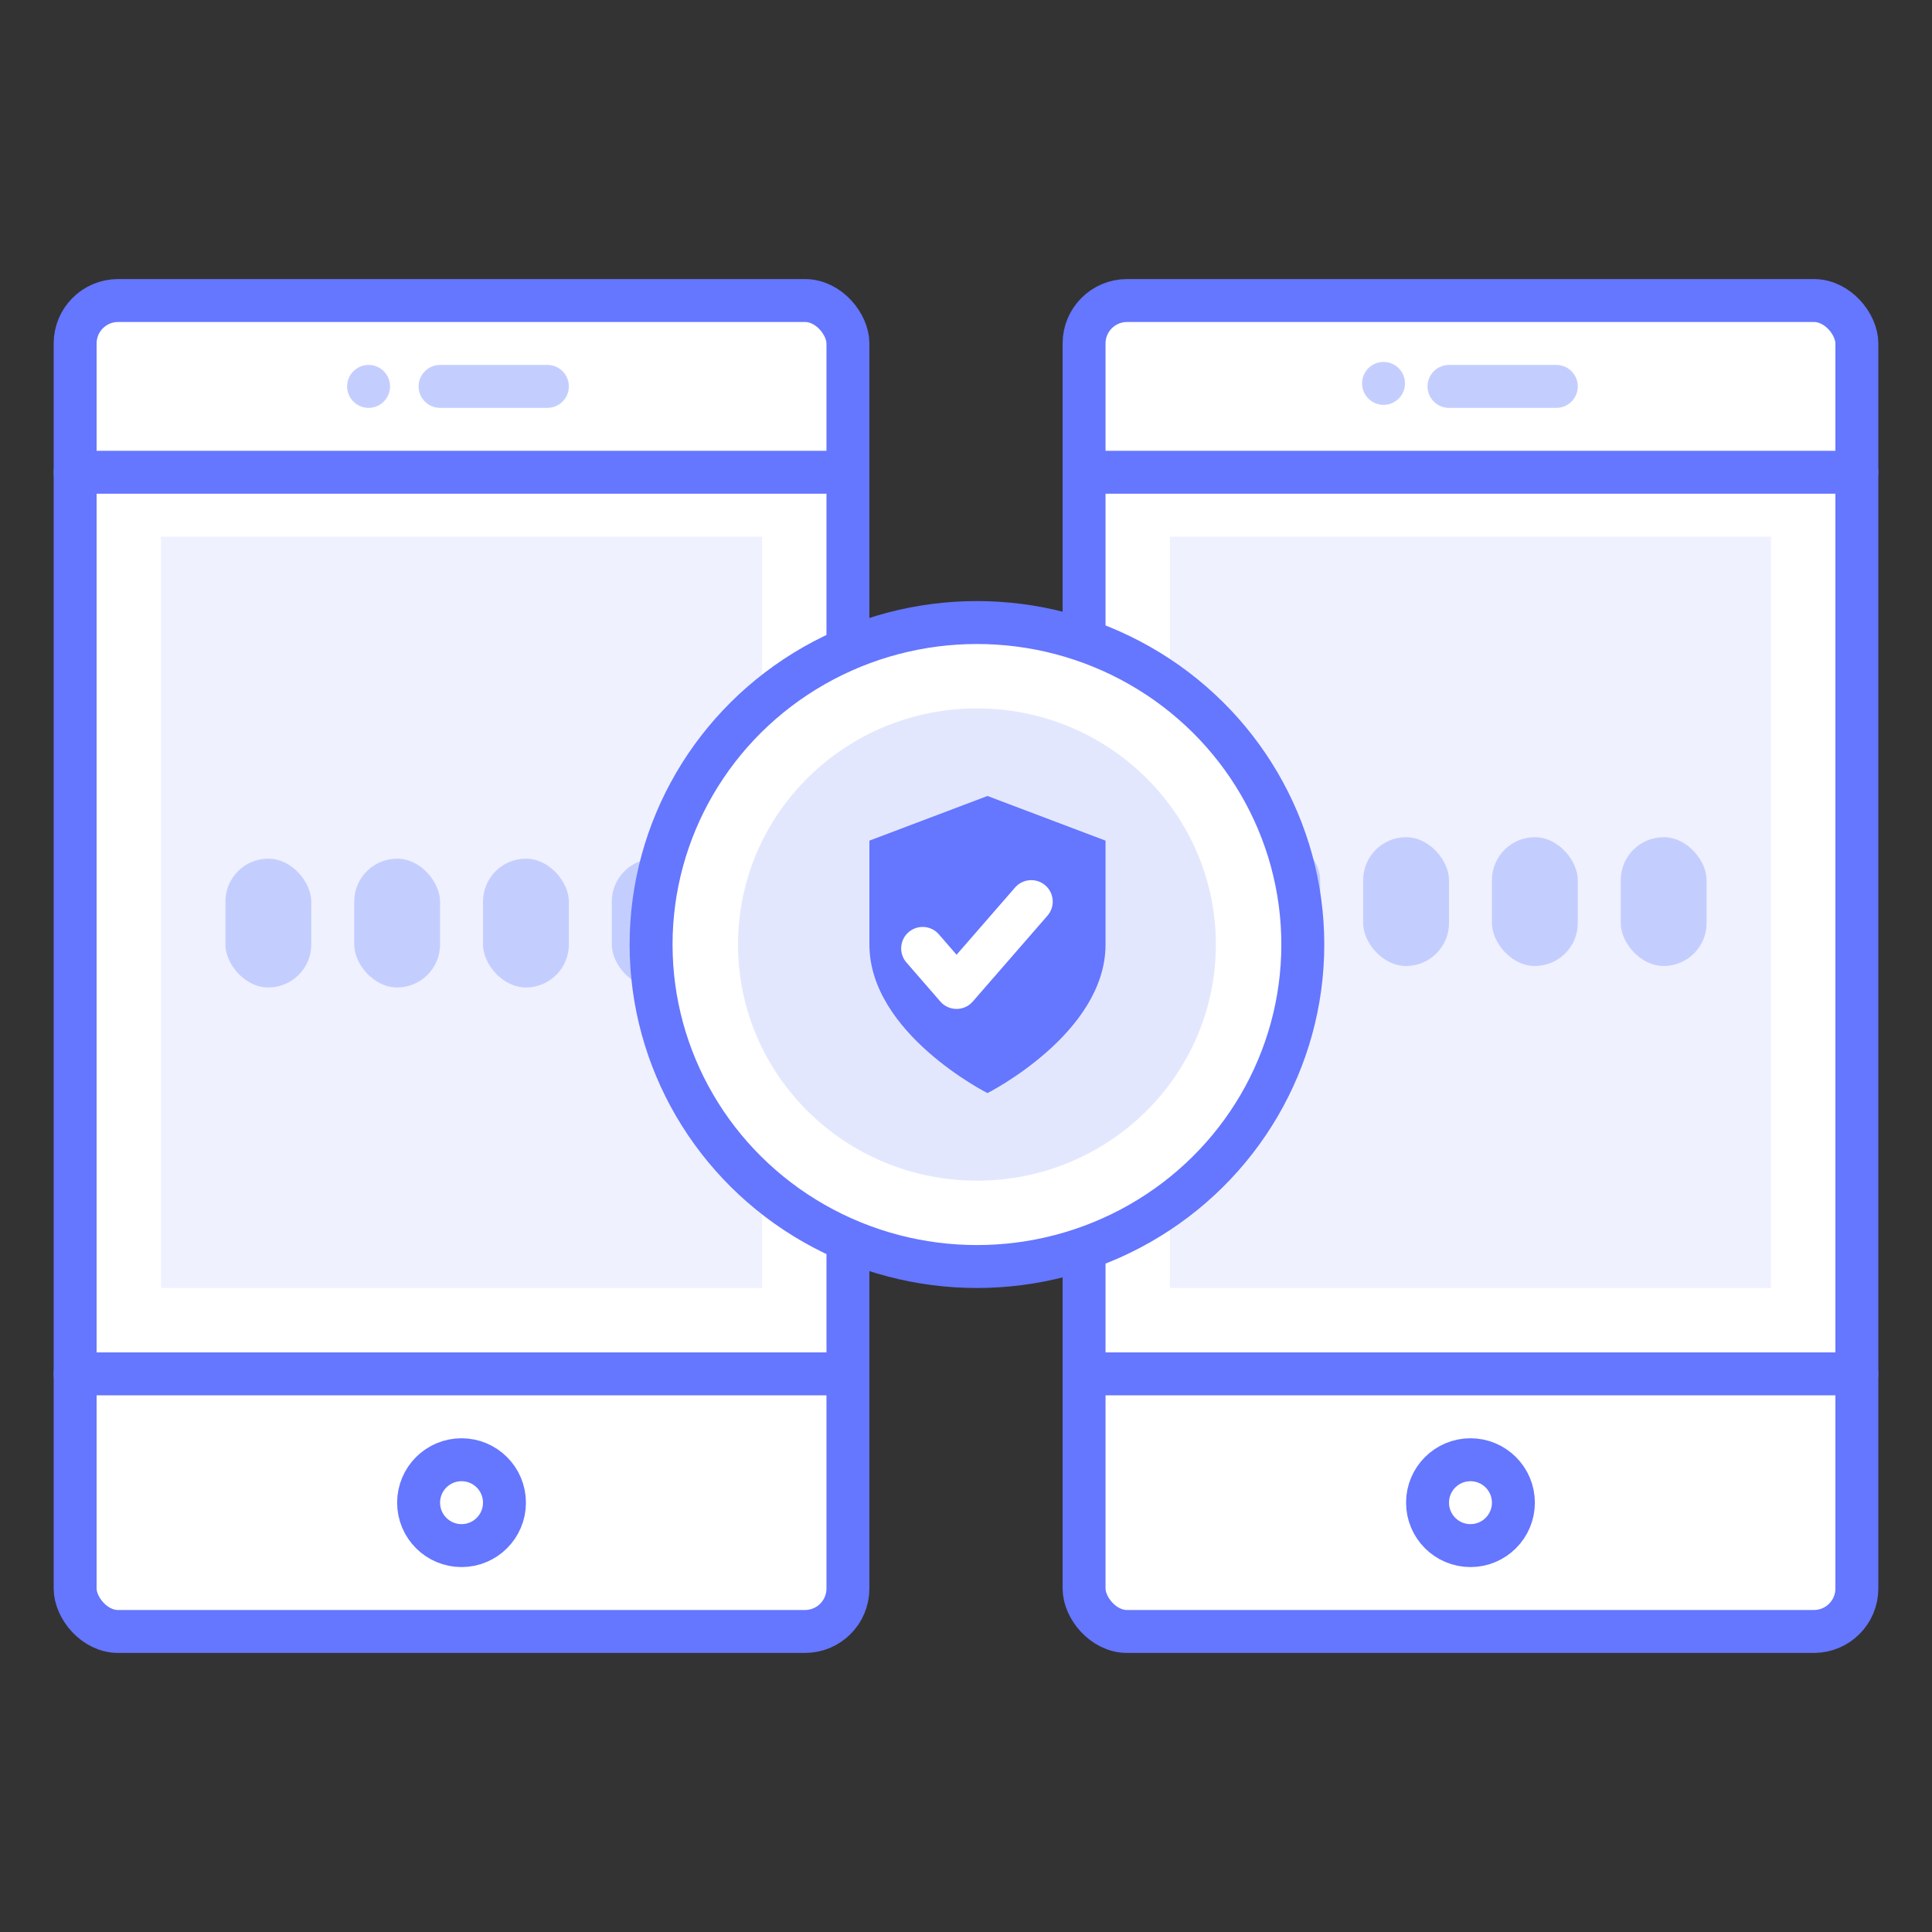 <svg xmlns="http://www.w3.org/2000/svg" viewBox="0 0 90 90"><rect x="0" y="0" width="90" height="90" fill="#333333" stroke="none"/><rect x="3.5" y="14" width="36" height="62" rx="2" ry="2" fill="#fff" stroke="#6576ff" stroke-linecap="round" stroke-linejoin="round" stroke-width="2"/><line x1="3.5" y1="22" x2="39.5" y2="22" fill="none" stroke="#6576ff" stroke-linecap="round" stroke-linejoin="round" stroke-width="2"/><line x1="3.5" y1="64" x2="39.5" y2="64" fill="none" stroke="#6576ff" stroke-linecap="round" stroke-linejoin="round" stroke-width="2"/><line x1="20.5" y1="18" x2="25.5" y2="18" fill="none" stroke="#c4cefe" stroke-linecap="round" stroke-linejoin="round" stroke-width="2"/><line x1="17.17" y1="18" x2="17.17" y2="18" fill="none" stroke="#c4cefe" stroke-linecap="round" stroke-linejoin="round" stroke-width="2"/><circle cx="21.5" cy="70" r="2" fill="none" stroke="#6576ff" stroke-linecap="round" stroke-linejoin="round" stroke-width="2"/><rect x="7.5" y="25" width="28" height="35" fill="#eff1ff"/><rect x="10.5" y="40" width="4" height="6" rx="2" ry="2" fill="#c4cefe"/><rect x="16.5" y="40" width="4" height="6" rx="2" ry="2" fill="#c4cefe"/><rect x="22.5" y="40" width="4" height="6" rx="2" ry="2" fill="#c4cefe"/><rect x="28.5" y="40" width="4" height="6" rx="2" ry="2" fill="#c4cefe"/><rect x="50.5" y="14" width="36" height="62" rx="2" ry="2" fill="#fff" stroke="#6576ff" stroke-linecap="round" stroke-linejoin="round" stroke-width="2"/><line x1="50.5" y1="22" x2="86.5" y2="22" fill="none" stroke="#6576ff" stroke-linecap="round" stroke-linejoin="round" stroke-width="2"/><line x1="50.5" y1="64" x2="86.5" y2="64" fill="none" stroke="#6576ff" stroke-linecap="round" stroke-linejoin="round" stroke-width="2"/><line x1="67.5" y1="18" x2="72.5" y2="18" fill="none" stroke="#c4cefe" stroke-linecap="round" stroke-linejoin="round" stroke-width="2"/><line x1="64.45" y1="17.86" x2="64.45" y2="17.86" fill="none" stroke="#c4cefe" stroke-linecap="round" stroke-linejoin="round" stroke-width="2"/><circle cx="68.5" cy="70" r="2" fill="none" stroke="#6576ff" stroke-linecap="round" stroke-linejoin="round" stroke-width="2"/><rect x="54.5" y="25" width="28" height="35" fill="#eff1ff"/><rect x="57.5" y="39" width="4" height="6" rx="2" ry="2" fill="#c4cefe"/><rect x="63.5" y="39" width="4" height="6" rx="2" ry="2" fill="#c4cefe"/><rect x="69.5" y="39" width="4" height="6" rx="2" ry="2" fill="#c4cefe"/><rect x="75.5" y="39" width="4" height="6" rx="2" ry="2" fill="#c4cefe"/><ellipse cx="45.51" cy="44" rx="15.18" ry="15" fill="#fff" stroke="#6576ff" stroke-linecap="round" stroke-linejoin="round" stroke-width="2"/><ellipse cx="45.51" cy="44" rx="11.13" ry="11" fill="#e3e7fe"/><path d="M46,50.92s5.5-2.77,5.5-6.92V39.16L46,37.08l-5.5,2.08V44C40.5,48.15,46,50.92,46,50.92Z" fill="#6576ff"/><polyline points="48.04 42 44.56 46 42.98 44.18" fill="none" stroke="#fff" stroke-linecap="round" stroke-linejoin="round" stroke-width="2"/></svg>